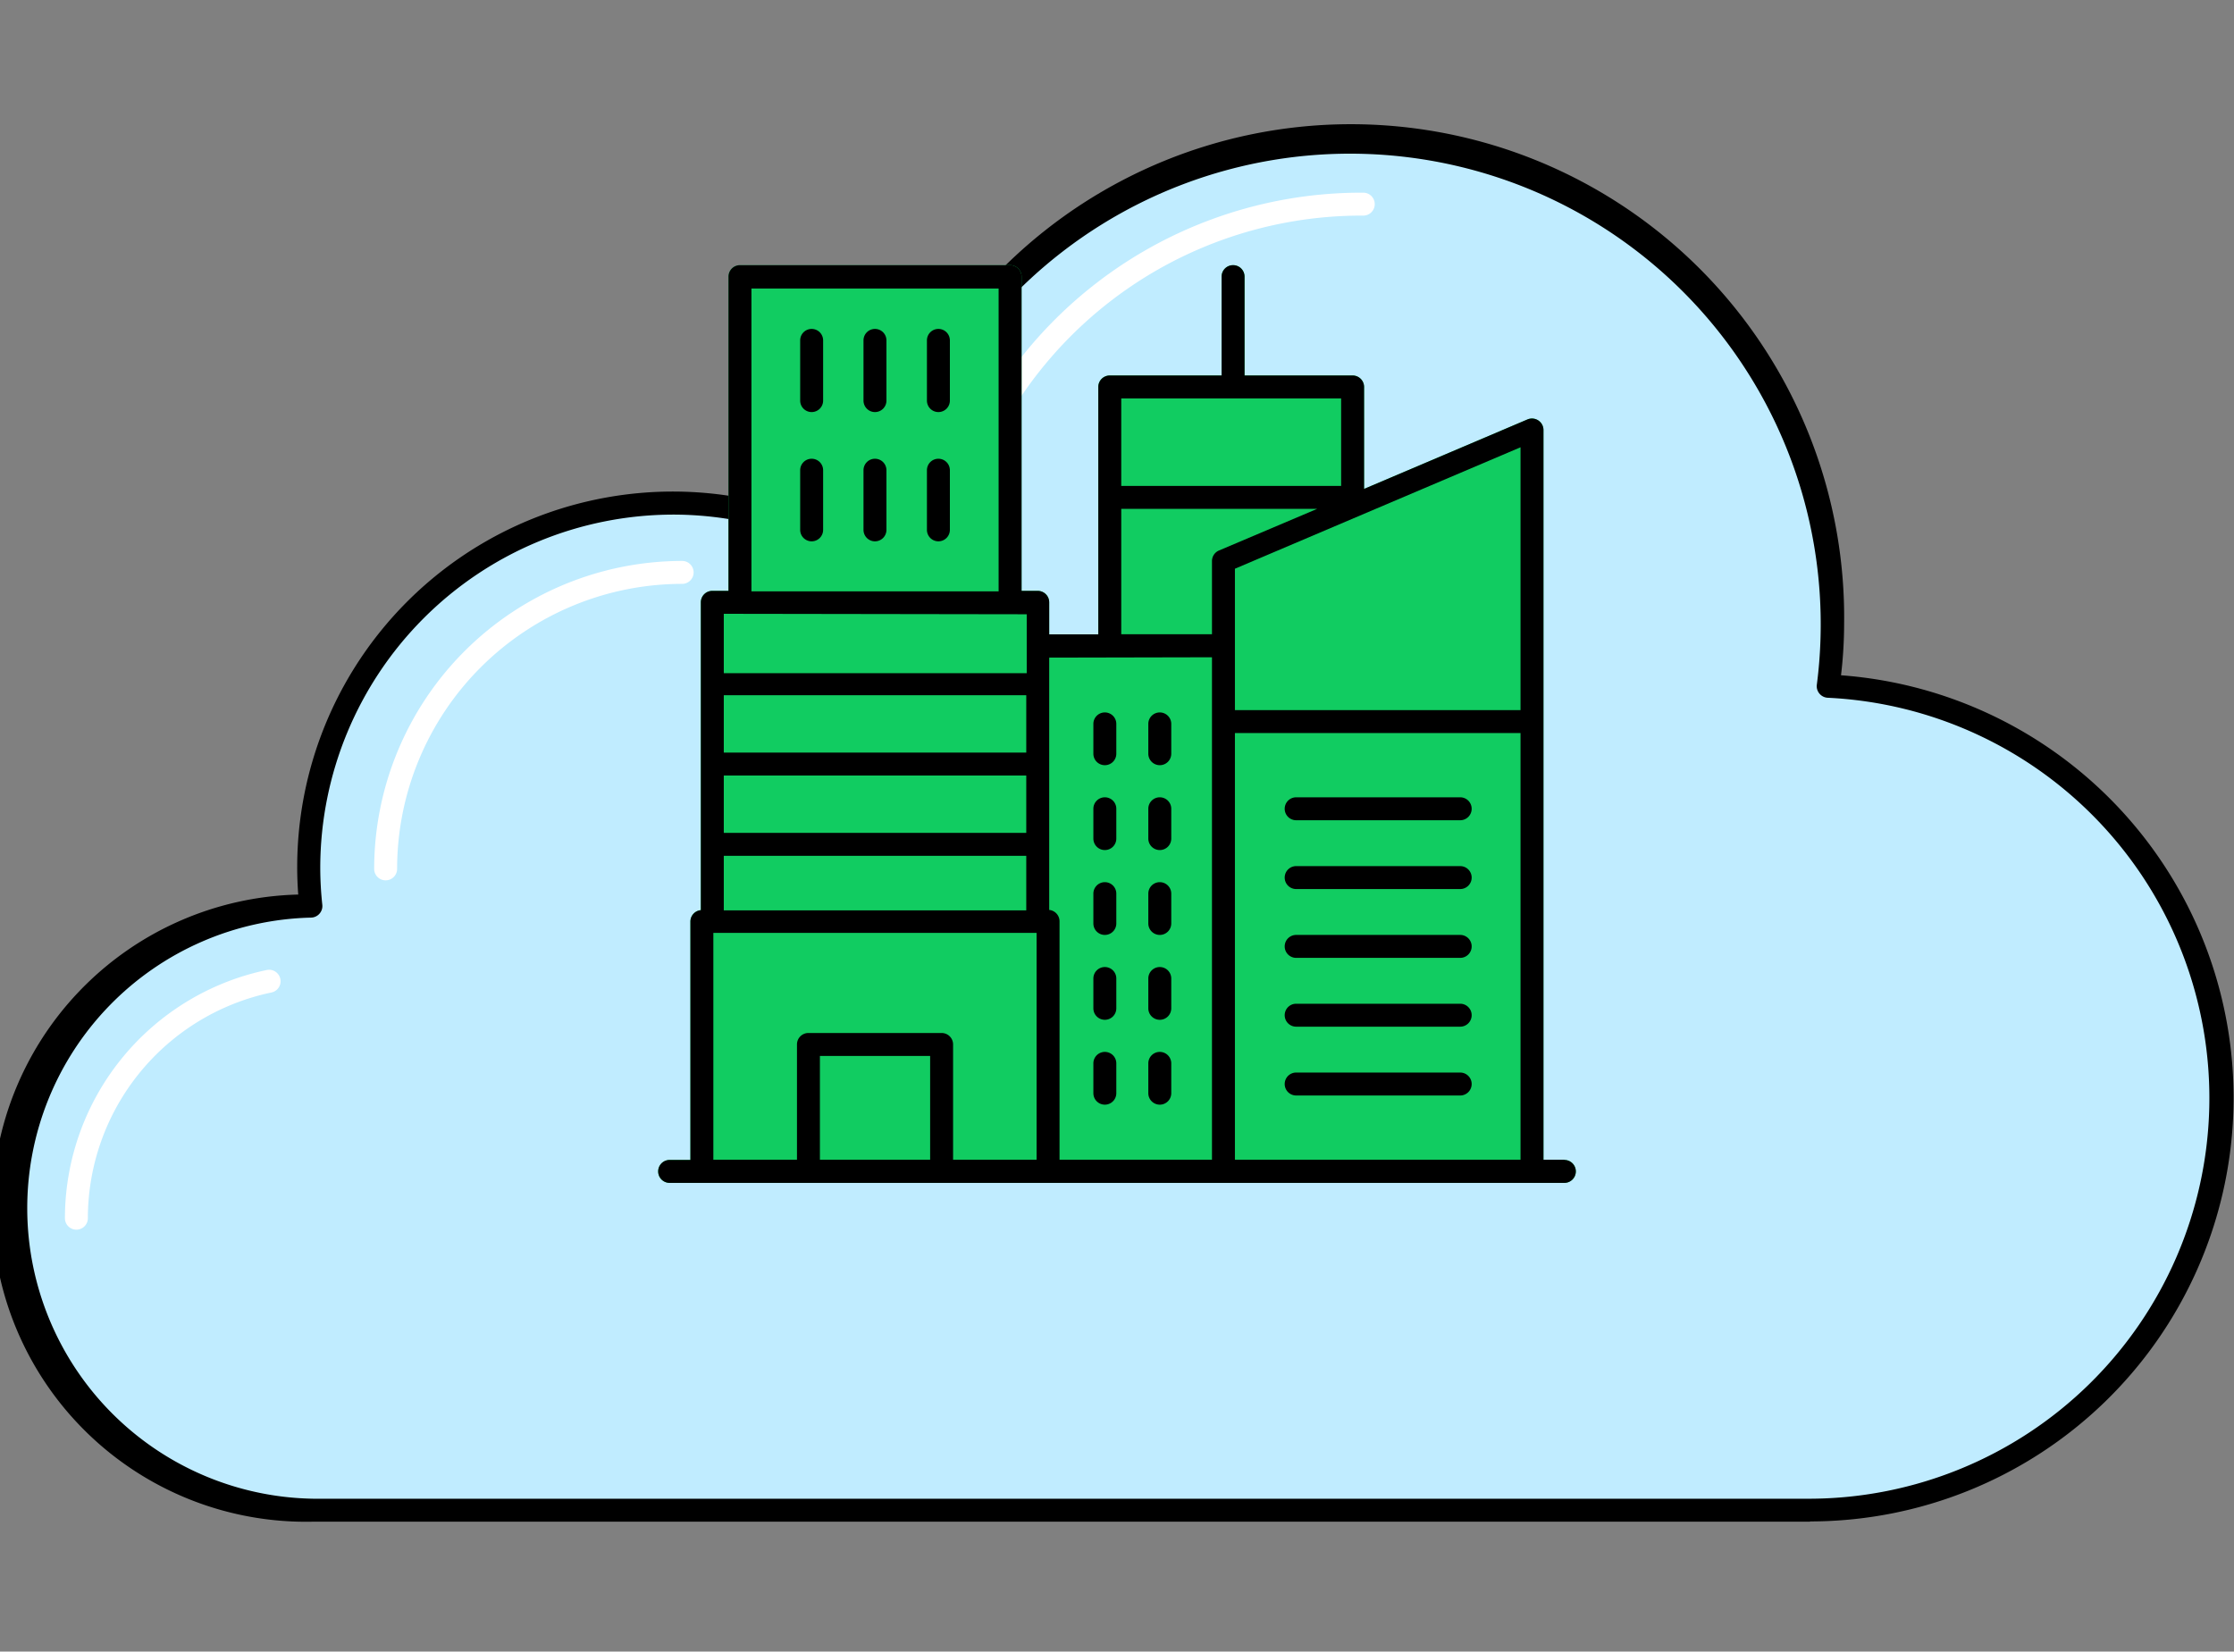 <svg id="Ebene_1" data-name="Ebene 1" xmlns="http://www.w3.org/2000/svg" viewBox="0 0 194.76 144.01">
  <rect x="0" y="0" width="194.76" height="144.01" fill="#808080" stroke="none"/>
  <defs>
    <style>
      .cls-1 {
        fill: #c0ecff;
      }

      .cls-2 {
        fill: #fff;
      }

      .cls-3 {
        fill: #11cc61;
      }
    </style>
  </defs>
  <g>
    <g>
      <g>
        <path class="cls-1" d="M159.38,59.84a40.73,40.73,0,0,0,.39-5.44A42,42,0,0,0,76,49,31.76,31.76,0,0,0,26.92,75.65,31.24,31.24,0,0,0,27.11,79a26.34,26.34,0,0,0,.23,52.67H157.8a35.94,35.94,0,0,0,1.58-71.84Z"/>
        <path d="M157.8,132.68H27.34A27.34,27.34,0,0,1,26,78c-.06-.81-.09-1.61-.09-2.39A32.75,32.75,0,0,1,75.26,47.38a43,43,0,0,1,85.51,7,38.49,38.49,0,0,1-.27,4.5,36.94,36.94,0,0,1-2.7,73.78ZM58.7,44.87A30.82,30.82,0,0,0,27.92,75.65a30.33,30.33,0,0,0,.18,3.25,1,1,0,0,1-.25.77,1,1,0,0,1-.74.34,25.34,25.34,0,0,0,.23,50.67H157.8a34.94,34.94,0,0,0,1.54-69.84,1,1,0,0,1-.72-.36,1,1,0,0,1-.23-.77A41,41,0,1,0,77,49.16a1,1,0,0,1-.57.78,1,1,0,0,1-1-.07A30.62,30.62,0,0,0,58.7,44.87Z"/>
      </g>
      <path class="cls-2" d="M82.34,49.85h-.16a1,1,0,0,1-.83-1.14,37.8,37.8,0,0,1,37.5-31.91,1,1,0,0,1,0,2A35.8,35.8,0,0,0,83.33,49,1,1,0,0,1,82.34,49.85Z"/>
      <path class="cls-2" d="M33.62,76.76a1,1,0,0,1-1-1A26.88,26.88,0,0,1,59.47,48.91a1,1,0,0,1,0,2A24.87,24.87,0,0,0,34.62,75.76,1,1,0,0,1,33.62,76.76Z"/>
      <path class="cls-2" d="M6.66,107.22a1,1,0,0,1-1-1A22.14,22.14,0,0,1,23.25,84.58a1,1,0,0,1,1.19.78,1,1,0,0,1-.78,1.18,20.13,20.13,0,0,0-16,19.68A1,1,0,0,1,6.66,107.22Z"/>
    </g>
    <path class="cls-3" d="M136.38,101.12h-1.82V37.49a1,1,0,0,0-.45-.83,1,1,0,0,0-.94-.09l-14.25,6.06V33.74a1,1,0,0,0-1-1H108.5V24.12a1,1,0,0,0-2,0v8.62H96.75a1,1,0,0,0-1,1V55.31H91.47V52.52a1,1,0,0,0-1-1H89.06V24.12a1,1,0,0,0-1-1H64.51a1,1,0,0,0-1,1v27.4H62.1a1,1,0,0,0-1,1V79.36a1,1,0,0,0-.91,1v20.78H58.38a1,1,0,1,0,0,2h78a1,1,0,0,0,0-2Z"/>
    <path d="M136.38,101.12h-1.82V37.49a1,1,0,0,0-.45-.83,1,1,0,0,0-.94-.09l-14.25,6.06V33.74a1,1,0,0,0-1-1H108.5V24.12a1,1,0,0,0-2,0v8.62H96.75a1,1,0,0,0-1,1V55.31H91.47V52.52a1,1,0,0,0-1-1H89.06V24.12a1,1,0,0,0-1-1H64.51a1,1,0,0,0-1,1v27.4H62.1a1,1,0,0,0-1,1V79.36a1,1,0,0,0-.91,1v20.78H58.38a1,1,0,1,0,0,2h78a1,1,0,0,0,0-2Zm-28.72-37.2h24.9v37.2h-24.9Zm24.9-2h-24.9V49.59L132.56,39ZM116.92,34.74v7.63H97.75V34.74ZM97.75,44.37h17.08L106.27,48a1,1,0,0,0-.61.92v6.38H97.75Zm7.91,12.94v43.81H92.37V80.34a1,1,0,0,0-.9-1v-22ZM63.1,67.62H89.47v5H63.1Zm26.37-2H63.1v-5H89.47Zm-26.37,9H89.47v4.76H63.1Zm2.41-49.46H87.06v26.4H65.51Zm24,28.4v5.14H63.1V53.52ZM62.19,81.34H90.37v19.78H83.09V91.07a1,1,0,0,0-1-1H70.48a1,1,0,0,0-1,1v10.05H62.19Zm18.9,19.78H71.48V92.07h9.61Z"/>
    <path d="M81.81,28.68a1,1,0,0,0-1,1v5.25a1,1,0,1,0,2,0V29.68A1,1,0,0,0,81.81,28.68Z"/>
    <path d="M76.28,28.68a1,1,0,0,0-1,1v5.25a1,1,0,1,0,2,0V29.68A1,1,0,0,0,76.28,28.68Z"/>
    <path d="M70.76,28.68a1,1,0,0,0-1,1v5.25a1,1,0,0,0,2,0V29.68A1,1,0,0,0,70.76,28.68Z"/>
    <path d="M81.81,40a1,1,0,0,0-1,1V46.2a1,1,0,0,0,2,0V41A1,1,0,0,0,81.81,40Z"/>
    <path d="M76.28,40a1,1,0,0,0-1,1V46.2a1,1,0,0,0,2,0V41A1,1,0,0,0,76.28,40Z"/>
    <path d="M70.76,40a1,1,0,0,0-1,1V46.2a1,1,0,0,0,2,0V41A1,1,0,0,0,70.76,40Z"/>
    <path d="M113,71.52h14.3a1,1,0,0,0,0-2H113a1,1,0,0,0,0,2Z"/>
    <path d="M96.32,66.72a1,1,0,0,0,1-1v-2.6a1,1,0,0,0-2,0v2.6A1,1,0,0,0,96.32,66.72Z"/>
    <path d="M101.11,66.72a1,1,0,0,0,1-1v-2.6a1,1,0,1,0-2,0v2.6A1,1,0,0,0,101.11,66.72Z"/>
    <path d="M96.32,74.12a1,1,0,0,0,1-1v-2.6a1,1,0,1,0-2,0v2.6A1,1,0,0,0,96.32,74.12Z"/>
    <path d="M101.11,74.12a1,1,0,0,0,1-1v-2.6a1,1,0,0,0-2,0v2.6A1,1,0,0,0,101.11,74.12Z"/>
    <path d="M96.32,81.52a1,1,0,0,0,1-1v-2.6a1,1,0,0,0-2,0v2.6A1,1,0,0,0,96.32,81.52Z"/>
    <path d="M101.11,81.52a1,1,0,0,0,1-1v-2.6a1,1,0,0,0-2,0v2.6A1,1,0,0,0,101.11,81.52Z"/>
    <path d="M96.32,88.92a1,1,0,0,0,1-1v-2.6a1,1,0,0,0-2,0v2.6A1,1,0,0,0,96.32,88.92Z"/>
    <path d="M101.11,88.92a1,1,0,0,0,1-1v-2.6a1,1,0,0,0-2,0v2.6A1,1,0,0,0,101.11,88.92Z"/>
    <path d="M96.32,96.32a1,1,0,0,0,1-1v-2.6a1,1,0,0,0-2,0v2.6A1,1,0,0,0,96.32,96.32Z"/>
    <path d="M101.11,96.32a1,1,0,0,0,1-1v-2.6a1,1,0,0,0-2,0v2.6A1,1,0,0,0,101.11,96.32Z"/>
    <path d="M127.26,75.52H113a1,1,0,0,0,0,2h14.3a1,1,0,0,0,0-2Z"/>
    <path d="M127.26,81.52H113a1,1,0,0,0,0,2h14.3a1,1,0,0,0,0-2Z"/>
    <path d="M127.26,87.52H113a1,1,0,0,0,0,2h14.3a1,1,0,0,0,0-2Z"/>
    <path d="M127.26,93.52H113a1,1,0,0,0,0,2h14.3a1,1,0,0,0,0-2Z"/>
  </g>
</svg>
